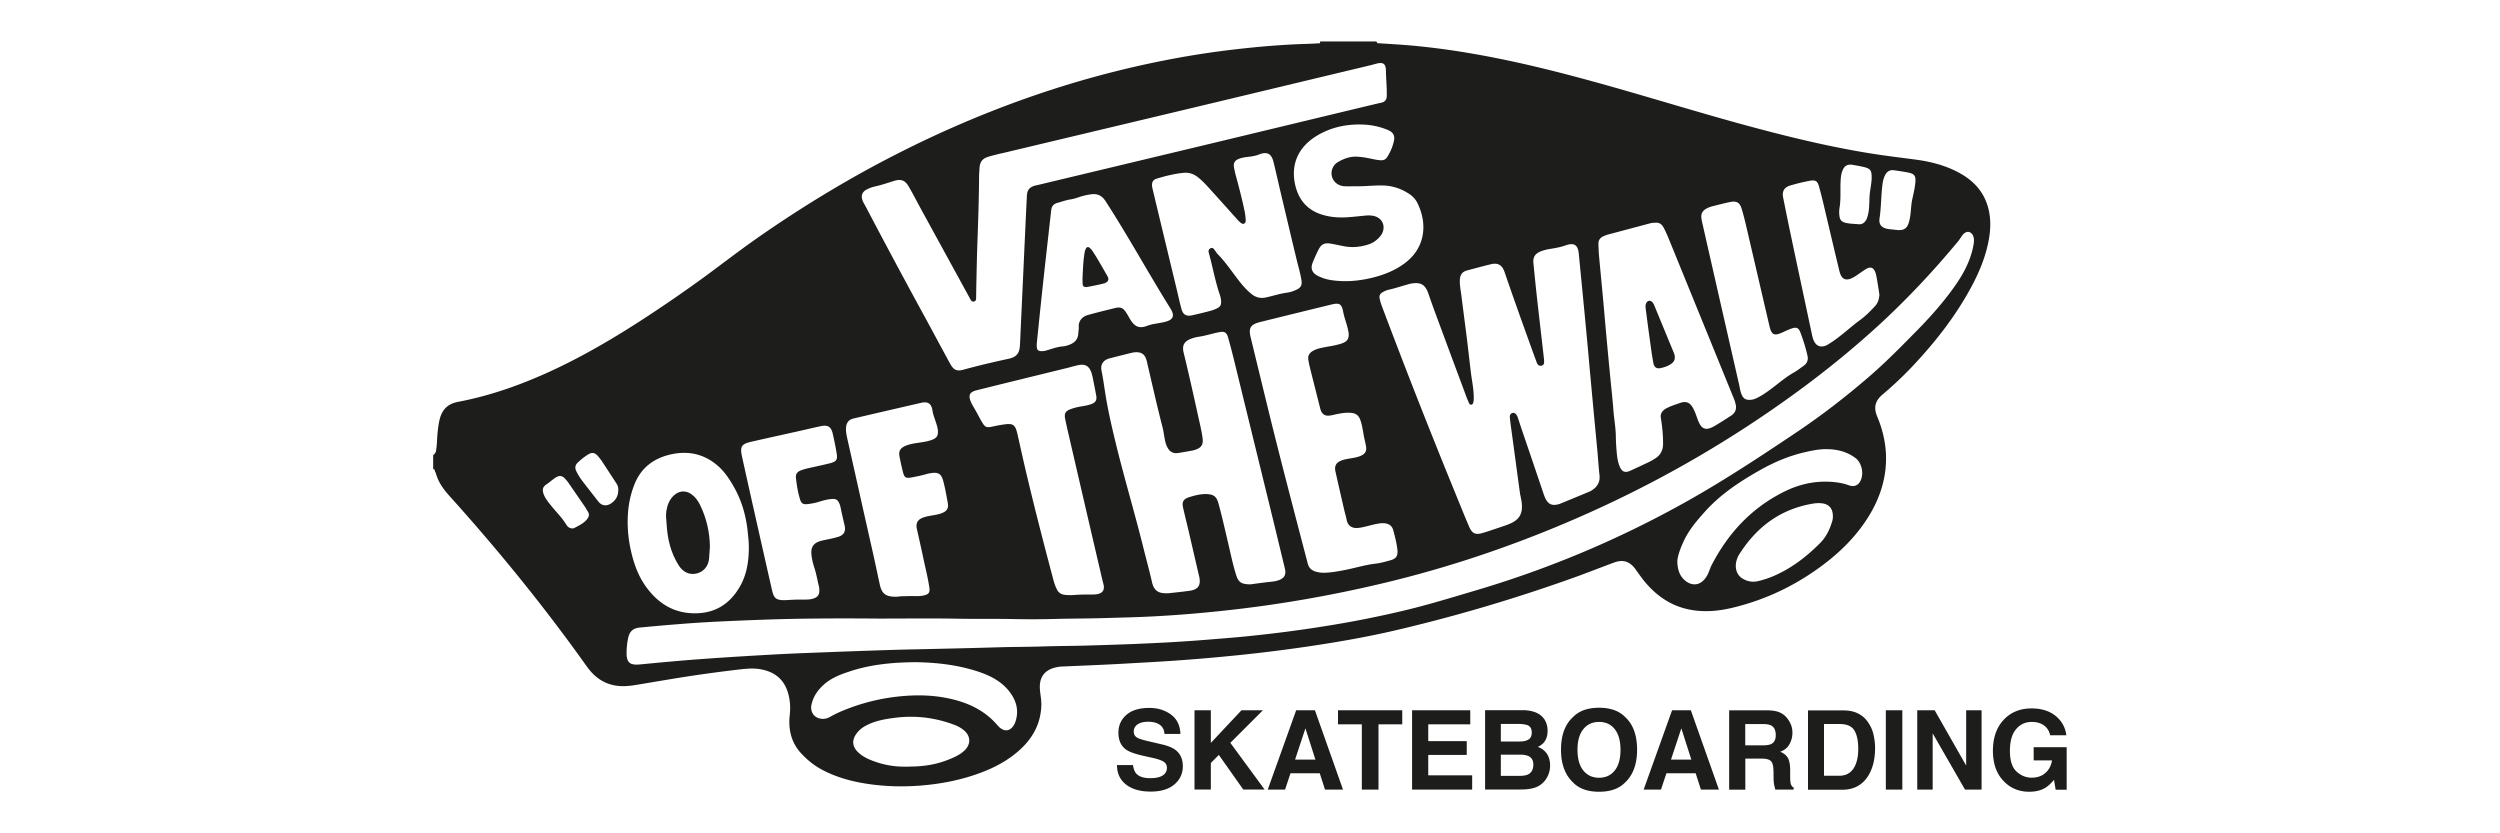 <svg version="1.1" id="Livello_1" xmlns="http://www.w3.org/2000/svg" x="0" y="0" viewBox="0 0 300 100" xml:space="preserve">
  <style>
    .st0{fill:#1d1d1b}
  </style>
  <path class="st0" d="M198.08 41.5c.09.69.19 1.38.32 2.06.09.49.38.71.83.62.45-.09.9-.23 1.29-.5.28-.19.48-.43.45-.82.03-.21-.07-.43-.16-.64-.76-1.84-1.52-3.69-2.28-5.53-.06-.13-.11-.27-.2-.38-.27-.34-.67-.27-.82.15-.08.21-.05.42-.02.63.19 1.48.38 2.94.59 4.41zM130.75 29.73c-.19-.15-.33-.1-.44.09-.1.19-.15.4-.18.61-.13.83-.17 1.66-.21 2.5-.02.35-.03.71-.01 1.07.01.35.13.44.46.45.14 0 2.05-.4 2.19-.46.45-.19.57-.46.32-.88-.59-.99-1.13-2.02-1.77-2.98-.11-.15-.22-.29-.36-.4zM81.43 67.82c.51.81 1.25 1.19 2.11 1.01.87-.18 1.47-.87 1.55-1.81.04-.48.07-.96.1-1.43-.03-1.78-.42-3.47-1.21-5.05-.24-.48-.56-.91-1-1.23-.68-.49-1.49-.44-2.1.13-.54.49-.79 1.12-.91 1.83-.1.57-.01 1.14.03 1.7.1 1.72.49 3.36 1.43 4.85z"/>
  <path class="st0" d="M234.92 20.64c-1.63-.85-3.4-1.28-5.21-1.51-1.75-.23-3.5-.44-5.24-.72-4.16-.67-8.26-1.61-12.33-2.67-4.67-1.21-9.3-2.59-13.93-3.95-7.12-2.08-14.24-4.1-21.56-5.36-2.25-.39-4.51-.7-6.78-.92-1.53-.15-3.06-.23-4.59-.33-.04-.07-.07-.13-.11-.2h-6.76v.21c-.59.03-1.17.07-1.76.08-2.84.09-5.66.33-8.48.66-2.5.29-4.98.66-7.45 1.13-5.12.96-10.15 2.26-15.1 3.89-6.27 2.07-12.34 4.63-18.22 7.64-5.83 2.98-11.42 6.39-16.78 10.15-2 1.41-3.93 2.9-5.9 4.35-2.42 1.77-4.89 3.47-7.4 5.11-3.5 2.28-7.09 4.4-10.87 6.17-3.68 1.72-7.47 3.09-11.47 3.85-1.33.25-1.98 1.01-2.25 2.23-.11.49-.17.98-.22 1.48-.08.78-.06 1.57-.22 2.34-.12.09-.13.28-.31.32v1.71c.11 0 .19.05.2.17.01.1.03.19.11.26.26 1.05.86 1.9 1.57 2.7 5.85 6.49 11.36 13.25 16.43 20.37.21.29.42.58.66.84.79.87 1.75 1.44 2.93 1.63.81.13 1.6.06 2.39-.07 1.83-.3 3.66-.62 5.49-.91 2.27-.36 4.55-.67 6.84-.94.88-.1 1.77-.2 2.66-.04 1.64.29 2.78 1.15 3.28 2.77.27.88.33 1.78.23 2.7-.2 1.77.18 3.38 1.44 4.7.69.73 1.46 1.36 2.35 1.84 1.88 1.02 3.91 1.53 6.01 1.81 1.95.26 3.91.29 5.87.14 2.14-.17 4.24-.54 6.29-1.21 2.09-.68 4.04-1.61 5.68-3.11 1.55-1.42 2.48-3.15 2.55-5.3.02-.65-.12-1.28-.17-1.92-.11-1.39.5-2.27 1.77-2.61.31-.08.63-.13.95-.14 2.15-.09 4.31-.18 6.47-.29 1.87-.1 3.74-.21 5.61-.32 3.01-.19 6.01-.44 9.01-.75 2.86-.29 5.7-.65 8.54-1.07 3.72-.55 7.43-1.21 11.08-2.09 7.09-1.69 14.07-3.78 20.93-6.25 1.52-.55 3.03-1.15 4.55-1.71 1.06-.38 1.82-.15 2.5.73.09.11.16.24.25.35.27.37.54.76.83 1.12 1.37 1.67 3.04 2.9 5.18 3.39 1.79.41 3.58.28 5.36-.14 4.34-1.03 8.23-2.97 11.71-5.76 1.96-1.58 3.65-3.41 4.93-5.59 1.23-2.13 1.92-4.4 1.86-6.88-.04-1.64-.42-3.21-1.05-4.72-.46-1.1-.26-1.91.65-2.67 1.42-1.2 2.76-2.48 4.02-3.85 2.45-2.66 4.66-5.5 6.41-8.67 1.11-2.01 2.01-4.1 2.36-6.38.21-1.38.17-2.74-.31-4.06-.62-1.72-1.87-2.89-3.48-3.73zM70.45 62.3c-.41.52-1.01.78-1.57 1.08-.06.03-.14.03-.17.03-.36 0-.59-.19-.74-.43-.53-.88-1.27-1.58-1.9-2.38-.29-.36-.58-.73-.77-1.15-.32-.74-.13-1.06.31-1.35.35-.24.67-.53 1.03-.77.5-.32.83-.27 1.22.17.17.18.32.38.46.59.63.91 1.25 1.82 1.88 2.73.12.18.21.37.33.55.23.34.15.64-.08.93zm2.86-1.88c-.55.36-1.11.27-1.51-.24-.62-.79-1.23-1.57-1.84-2.36-.32-.41-.59-.84-.82-1.31-.18-.38-.1-.72.17-.98.39-.37.8-.71 1.26-.99.48-.29.8-.24 1.18.19.21.24.41.5.58.77.54.82 1.07 1.64 1.61 2.46.16.25.27.5.25.78.02.74-.28 1.29-.88 1.68zm152.24-34.25c.21-1.4.17-2.81.37-4.2.05-.34.14-.66.3-.97.22-.43.57-.63 1.05-.57.56.08 1.13.16 1.69.27.8.16.96.42.88 1.23-.07.69-.23 1.37-.38 2.05-.16.77-.13 1.56-.3 2.33-.04.19-.09.38-.16.56-.22.56-.55.77-1.24.74l-1.03-.11c-.89-.1-1.31-.49-1.18-1.33zm-4.8-1.27c.17-1.03.07-2.07.12-3.1.02-.46.06-.93.24-1.36.23-.55.6-.76 1.19-.66.44.07.88.15 1.31.25.83.19.99.41.99 1.25 0 .61-.13 1.2-.21 1.8-.1.81-.03 1.64-.18 2.45-.06.3-.13.59-.27.86-.19.34-.49.55-.87.52-.53-.05-1.07-.05-1.59-.17-.44-.1-.68-.32-.74-.78-.05-.35-.05-.71.01-1.06zm-5.95-2.63c.77-.23 1.55-.42 2.33-.57.74-.14.98.02 1.17.74.28 1.01.52 2.04.76 3.06.54 2.29 1.08 4.58 1.63 6.87.04.19.1.38.17.56.22.54.61.72 1.16.53.34-.12.64-.32.93-.52.32-.22.64-.46.98-.66.55-.32.9-.18 1.12.42.08.21.12.45.16.67.12.67.22 1.34.32 1.98-.04.54-.17 1-.53 1.39-.55.59-1.11 1.16-1.76 1.64-1.21.88-2.29 1.94-3.55 2.75-.26.17-.5.34-.81.41-.44.1-.81-.02-1.07-.39-.18-.25-.27-.54-.34-.84-.9-4.24-1.81-8.47-2.7-12.71-.27-1.29-.53-2.58-.79-3.88-.15-.73.1-1.23.82-1.45zm-10.08 2.79c.33-.2.69-.29 1.05-.38.63-.15 1.24-.32 1.87-.44.75-.15 1.12.06 1.35.78.25.82.45 1.65.64 2.48l2.7 11.61c.26 1.09.55 1.23 1.57.78.37-.17.74-.35 1.13-.48.54-.18.8-.07 1.01.47.35.91.64 1.85.86 2.81.11.48-.03.89-.43 1.18-.39.28-.77.58-1.19.82-.92.52-1.72 1.2-2.56 1.84-.53.4-1.06.79-1.64 1.1-.33.18-.67.34-1.05.35-.55.03-.82-.14-1.04-.65-.16-.38-.21-.79-.3-1.19-1.49-6.53-2.98-13.06-4.46-19.59-.04-.16-.05-.32-.07-.47-.04-.46.17-.79.56-1.02zm-12.26 3.27c.15-.06.29-.13.45-.17l5.06-1.35c.21-.06.42-.08.67-.08.45-.06.79.18 1 .59.19.36.36.74.52 1.11 2.65 6.5 5.3 13 7.94 19.49.07.17.12.34.16.51.17.65 0 1.11-.56 1.47-.63.41-1.26.81-1.9 1.19-1.1.65-1.63.45-2.07-.73-.17-.47-.32-.95-.56-1.38-.39-.71-.85-.88-1.61-.61-.47.17-.95.31-1.4.53-.21.1-.42.21-.58.38-.23.24-.34.51-.28.87.17 1.02.27 2.05.27 3.09 0 .76-.29 1.35-.92 1.76-.25.16-.51.32-.79.45-.74.35-1.48.7-2.23 1.04-.64.28-1 .13-1.27-.52-.25-.6-.32-1.24-.37-1.88-.05-.57-.08-1.14-.09-1.71-.01-1.06-.21-2.09-.29-3.14-.1-1.37-.26-2.73-.39-4.1-.17-1.77-.34-3.55-.5-5.32-.12-1.31-.23-2.63-.35-3.94-.16-1.74-.33-3.48-.49-5.22-.04-.46-.05-.93-.07-1.39-.01-.47.23-.77.65-.94zm-21.03 6.97c.57 1.67 1.2 3.32 1.81 4.97.91 2.47 1.84 4.94 2.75 7.41.09.23.19.46.29.69.06.13.16.21.29.19.13-.02.2-.15.23-.27.06-.28.06-.57.04-.92-.03-.9-.24-1.85-.35-2.8-.14-1.17-.27-2.34-.41-3.51-.23-1.86-.48-3.71-.71-5.57-.08-.62-.21-1.23-.19-1.86.02-.63.27-1.02.88-1.18.95-.25 1.89-.51 2.84-.74.86-.21 1.36.1 1.65.94 1.22 3.57 2.5 7.12 3.79 10.67.06.15.1.3.21.43.12.14.27.17.44.13.17-.04.28-.16.3-.34.01-.14 0-.29-.01-.43-.27-2.43-.56-4.85-.83-7.28-.16-1.42-.3-2.84-.44-4.26-.07-.72.2-1.13.89-1.41.57-.23 1.18-.29 1.77-.4.4-.08.8-.17 1.19-.31 1.05-.37 1.5-.07 1.6 1.05.31 3.21.63 6.43.93 9.64.2 2.11.38 4.23.58 6.34.23 2.52.47 5.04.71 7.56.09 1 .15 1.99.26 2.98.09.83-.26 1.41-.94 1.83-.06.04-.12.08-.19.11-1.21.51-2.43 1.01-3.65 1.51-.16.06-.35.09-.52.11-.43.05-.77-.11-1.01-.46-.17-.23-.27-.5-.37-.77-.88-2.61-1.77-5.23-2.66-7.84-.16-.47-.31-.95-.47-1.42-.03-.08-.06-.17-.11-.24-.12-.2-.27-.35-.52-.29s-.33.27-.32.5c.03.37.08.74.13 1.11.36 2.63.71 5.26 1.07 7.9.06.44.19.87.23 1.31.13 1.22-.26 1.95-1.36 2.44-.29.13-.6.24-.9.34-.78.26-1.55.53-2.34.77-.98.3-1.36.12-1.76-.83-.64-1.51-1.25-3.03-1.87-4.55a836.26 836.26 0 01-8.49-21.64c-.13-.33-.24-.67-.32-1.02-.1-.4.02-.65.39-.85.2-.11.42-.21.64-.26.8-.18 1.58-.44 2.37-.66.1-.03.21-.06.31-.08 1.23-.23 1.77.12 2.15 1.26zm-29.47 25.58c.2.89.42 1.77.63 2.65l1.29 5.57.03.1c.21 1.07-.12 1.55-1.2 1.7-.79.11-1.59.19-2.39.28-.18.02-.36.02-.54.01-.9-.03-1.34-.45-1.54-1.33-.3-1.34-.67-2.66-1-3.99-1.08-4.36-2.38-8.66-3.43-13.02-.47-1.94-.91-3.89-1.21-5.86-.13-.84-.25-1.69-.42-2.53-.15-.73.23-1.27.98-1.46.86-.22 1.72-.44 2.59-.65.12-.03.24-.06.37-.07.9-.08 1.31.25 1.51 1.13.61 2.6 1.19 5.21 1.86 7.8.12.46.18.94.27 1.42.07.39.16.77.36 1.11.27.49.7.71 1.25.62.56-.08 1.13-.19 1.69-.29.17-.03.35-.08.51-.15.6-.22.82-.61.75-1.25-.11-.92-.34-1.82-.54-2.73-.56-2.54-1.12-5.08-1.74-7.61-.22-.89.06-1.38.94-1.7.29-.1.58-.18.88-.22.81-.12 1.59-.38 2.4-.54.66-.14.94 0 1.12.66.35 1.23.66 2.48.96 3.73l4.47 18.27 1.38 5.71c.17.73-.06 1.15-.79 1.4-.41.14-.84.17-1.26.21-.74.09-1.48.19-2.04.27-1.13.01-1.5-.24-1.78-1.17-.38-1.23-.64-2.48-.93-3.73-.38-1.61-.74-3.23-1.18-4.83-.22-.8-.57-1.07-1.42-1.1-.74-.02-1.45.17-2.15.39-.63.21-.82.56-.68 1.2zm7.52-34.55c-.02-.32-.06-.64-.12-.95-.3-1.45-.67-2.88-1.06-4.3-.09-.33-.16-.66-.22-.99-.09-.51.08-.82.56-1.02.4-.16.83-.21 1.25-.26.41-.05.81-.12 1.19-.27.96-.38 1.49-.12 1.74.9.31 1.25.58 2.5.88 3.75.64 2.69 1.27 5.38 1.92 8.06.19.78.42 1.54.55 2.34.1.61-.05.93-.62 1.19-.36.17-.73.29-1.12.34-.87.12-1.7.4-2.55.58-.65.14-1.2-.02-1.7-.42-.69-.55-1.24-1.23-1.77-1.93-.74-.98-1.44-2-2.31-2.88-.15-.15-.24-.35-.38-.52-.11-.14-.25-.27-.46-.16-.22.12-.27.3-.21.54.48 1.69.77 3.44 1.35 5.11.06.18.1.38.12.57.06.59-.06.81-.6 1.05-.26.12-.53.21-.81.28-.69.18-1.38.35-2.08.5-.66.15-1.07-.08-1.25-.75-.24-.86-.42-1.73-.63-2.6-.94-3.9-1.88-7.79-2.81-11.69-.03-.14-.07-.28-.09-.42-.05-.51.1-.81.58-.95 1.09-.33 2.2-.61 3.34-.7.65-.03 1.19.21 1.67.61.51.42.96.91 1.4 1.4 1.08 1.19 2.15 2.39 3.22 3.58.11.12.22.24.34.34.14.11.29.26.47.18.23-.09.22-.32.21-.51zM140.44 37c.57.92.36 1.39-.7 1.64-.35.08-.7.14-1.05.2-.35.05-.7.14-1.03.26-.87.33-1.41.16-1.93-.61-.2-.3-.36-.62-.55-.92-.41-.65-.7-.77-1.44-.59-1.06.26-2.11.52-3.16.81-.75.2-1.17.76-1.13 1.42.02.28-.05.57-.06.85-.04.57-.33.96-.83 1.21-.36.17-.74.28-1.13.31-.54.05-1.04.23-1.55.38-.29.09-.58.19-.88.18-.44-.01-.57-.14-.59-.58v-.31c.17-1.66.33-3.26.5-4.85.16-1.54.33-3.08.5-4.63l.6-5.36c.05-.41.09-.81.14-1.22.05-.44.3-.72.72-.84.55-.15 1.09-.35 1.65-.43.39-.06.76-.2 1.13-.32.41-.13.83-.22 1.25-.28.76-.11 1.32.13 1.76.81 2.73 4.22 5.13 8.62 7.78 12.87zm-12.55 7.2c.5-.12 1-.28 1.5-.38.84-.17 1.29.09 1.58.89.06.19.11.38.15.57.15.73.29 1.46.43 2.2.09.52-.07.81-.56 1-.47.18-.97.24-1.46.33-.35.06-.7.16-1.03.28-.66.24-.82.54-.67 1.24.15.73.32 1.46.49 2.19 1.31 5.66 2.62 11.31 3.94 16.97.06.26.14.52.19.78.08.53-.13.86-.65 1-.19.05-.39.07-.58.07-.45.01-.89 0-1.34.01-.43.01-.85.04-1.28.07-.32-.01-.64 0-.96-.06-.38-.08-.65-.29-.81-.63-.18-.35-.31-.72-.41-1.1-1.32-4.96-2.6-9.93-3.74-14.93l-.57-2.55c-.28-1.22-.51-1.38-1.73-1.2-.46.07-.91.16-1.37.26-.6.12-.79.06-1.11-.46-.3-.49-.55-1-.83-1.49-.2-.36-.43-.7-.58-1.08-.31-.76-.12-1.14.68-1.34 3.56-.89 7.14-1.76 10.72-2.64zm24.35 5.16c-.72-2.94-1.43-5.88-2.15-8.83-.29-1.19-.04-1.59 1.14-1.89 2.84-.7 5.67-1.4 8.51-2.09 1-.24 1.26-.1 1.45.9.14.72.42 1.4.57 2.11.03.16.07.31.08.47.04.65-.19.95-.79 1.17-.79.28-1.63.36-2.45.54-.38.08-.76.19-1.1.4-.39.24-.58.58-.5 1.04.07.42.17.84.27 1.25.38 1.52.77 3.04 1.15 4.56.2.78.61 1.02 1.43.83.68-.15 1.36-.31 2.06-.29.78.02 1.14.27 1.38 1.01.23.72.29 1.47.46 2.2.06.24.11.49.16.73.13.65-.07 1.01-.69 1.26-.4.16-.83.22-1.25.29-.32.06-.63.11-.94.22-.69.25-.93.66-.77 1.37.35 1.55.7 3.09 1.06 4.64.09.38.21.76.28 1.14.13.68.63 1.05 1.41.96.89-.11 1.73-.44 2.61-.55.27-.03.53-.03.79.04.4.1.66.36.77.75.22.79.42 1.59.51 2.4.08.7-.15 1.05-.82 1.24-.6.17-1.21.34-1.82.41-1.21.14-2.37.5-3.56.74-.84.17-1.68.32-2.54.35-.4.01-.78-.04-1.16-.17-.46-.16-.74-.47-.86-.94-1.59-6.08-3.19-12.16-4.69-18.26zm15.02-32.4c-.15.67-.42 1.28-.78 1.86-.2.32-.44.43-.79.41-.52-.02-1.02-.17-1.53-.26a9.87 9.87 0 00-1.33-.17c-.81-.04-1.55.23-2.23.62a1.57 1.57 0 00-.76 1.79c.18.65.78 1.11 1.52 1.14.48.02.96 0 1.45 0 1.07.02 2.13-.13 3.21-.09 1.14.04 2.17.4 3.1 1.02.44.29.79.68 1.01 1.16.57 1.22.83 2.51.58 3.84-.27 1.41-1.06 2.52-2.21 3.36-1.35.98-2.9 1.52-4.52 1.84-1.41.28-2.83.35-4.26.13a5.14 5.14 0 01-1.62-.53c-.66-.35-.86-.87-.58-1.57.21-.51.43-1.02.68-1.51.35-.71.73-.89 1.52-.76.51.09 1.01.2 1.52.3 1 .2 1.98.11 2.95-.2.6-.19 1.08-.55 1.47-1.03.7-.88.41-2.2-.94-2.42-.25-.04-.5-.05-.75-.03-.71.06-1.42.15-2.13.2-1.18.09-2.36.01-3.48-.4-1.65-.61-2.58-1.84-2.95-3.53-.52-2.36.35-4.4 2.45-5.74 1.67-1.06 3.53-1.49 5.5-1.45 1.1.02 2.16.23 3.17.65.66.28.89.68.73 1.37zm-63.12 5.71c.26-.12.53-.22.8-.28.79-.17 1.54-.43 2.31-.67.88-.28 1.37-.1 1.83.72.5.87.95 1.75 1.43 2.63l5.88 10.74c.04.08.08.16.13.23.09.13.22.18.37.14.16-.04.23-.16.24-.31.01-.43.02-.86.02-1.28.04-1.75.07-3.5.13-5.24.1-2.71.19-5.42.21-8.13 0-.34.03-.67.05-1.01.03-.74.32-1.17 1.03-1.39.65-.2 1.31-.35 1.97-.5l21.78-5.19c6.95-1.66 13.89-3.33 20.84-4.99.66-.16 1.32-.31 1.97-.49.83-.23 1.17-.02 1.18.82.01.79.08 1.56.1 2.35 0 .25.01.5 0 .75-.03.4-.22.66-.64.75-.64.14-1.28.3-1.92.45-6.88 1.65-13.75 3.31-20.63 4.96l-18.81 4.5c-.09.02-.18.03-.26.06-.61.19-.88.51-.92 1.16-.08 1.53-.15 3.06-.22 4.59-.11 2.32-.21 4.63-.32 6.95l-.21 4.54c-.03.64-.05 1.28-.09 1.92-.05.95-.42 1.4-1.35 1.6-1.83.4-3.65.82-5.45 1.32-.77.21-1.16.03-1.57-.72-1.19-2.17-2.35-4.36-3.54-6.53a854.88 854.88 0 01-6.58-12.3c-.11-.21-.23-.4-.33-.61-.32-.72-.14-1.21.57-1.54zm-2.62 28.67c.05-.64.33-.99.94-1.13 2.69-.63 5.38-1.25 8.07-1.87.84-.19 1.25.1 1.37.95.07.46.25.89.39 1.33.11.35.24.71.26 1.09.03.59-.14.84-.69 1.06-.67.26-1.39.31-2.09.43-.39.07-.77.15-1.13.31-.62.28-.82.62-.7 1.27s.27 1.29.43 1.93c.15.58.35.7.92.6.67-.12 1.33-.25 1.98-.45.05-.01.1-.02.16-.03 1.32-.29 1.56.12 1.8 1.05.21.81.35 1.63.5 2.46.1.58.01 1.01-.88 1.3-.39.12-.8.18-1.2.25-.32.05-.63.13-.93.24-.61.24-.84.67-.7 1.32.25 1.13.51 2.26.75 3.39.25 1.22.57 2.43.75 3.66.09.61-.07.81-.65.95-.56.14-1.14.06-1.85.08-.34.03-.82-.01-1.3.07-.05.01-.11.01-.16.01-1.21.01-1.73-.29-1.99-1.48-.31-1.43-.61-2.86-.93-4.28-1-4.41-1.98-8.83-2.97-13.24-.09-.42-.18-.84-.15-1.27zm-11.37 1.67c1.79-.41 3.58-.8 5.37-1.2.99-.22 1.98-.46 2.97-.67.84-.18 1.25.06 1.44.91.18.78.34 1.57.47 2.36.13.75-.04.99-.8 1.18-.9.23-1.81.41-2.71.62-.28.06-.55.15-.82.25-.4.15-.61.46-.56.88.1.87.23 1.73.49 2.57.16.51.37.64.93.58.46-.05.91-.14 1.36-.28.49-.15.99-.29 1.51-.33.52-.04.75.1.94.58.15.38.19.79.29 1.19.1.43.19.87.3 1.3.2.82-.02 1.26-.84 1.5-.61.18-1.25.28-1.87.43-1.02.24-1.38.79-1.23 1.83.06.46.17.91.31 1.35.26.76.38 1.56.58 2.33.03.14.04.28.04.42.01.59-.21.87-.79 1.04-.38.11-.78.1-1.17.1h-.48c-.48 0-.96.03-1.44.06-1.42.08-1.58-.25-1.83-1.34-.76-3.32-1.5-6.64-2.25-9.95-.44-1.98-.89-3.96-1.32-5.95-.26-1.18-.07-1.49 1.11-1.76zm-14.8 8.66c.08-1.25.35-2.48.82-3.63.77-1.89 2.24-3.01 4.19-3.48 2.16-.52 4.15-.12 5.84 1.39.75.67 1.31 1.51 1.81 2.38.99 1.71 1.52 3.56 1.72 5.52.06.64.14 1.28.13 1.92-.01 1.63-.26 3.21-1.08 4.63-1.27 2.2-3.16 3.3-5.74 3.19-2.3-.1-4.02-1.21-5.37-2.98-1.04-1.36-1.61-2.93-1.97-4.58a15.56 15.56 0 01-.35-4.36zm40.39 28.39c-.47.45-1.05.73-1.64.98-1.57.66-3.01.93-4.91.95-1.79.08-3.31-.21-4.78-.82-.48-.2-.93-.45-1.32-.79-.86-.75-.93-1.6-.21-2.48.29-.36.65-.63 1.08-.85 1.07-.56 2.22-.76 3.39-.91 2.47-.32 4.87-.04 7.2.85.42.16.81.38 1.15.67.79.68.82 1.66.04 2.4zm6.13-3.51c-.09.29-.23.56-.45.78-.33.34-.75.4-1.17.17-.21-.11-.38-.27-.53-.44-1.38-1.63-3.17-2.57-5.2-3.09-1.95-.51-3.94-.61-5.95-.46-2.45.19-4.82.73-7.11 1.64-.63.25-1.25.53-1.84.87-.46.26-.94.32-1.44.14-.63-.23-.96-.88-.8-1.61.19-.86.63-1.57 1.26-2.19.92-.92 2.07-1.38 3.26-1.77 1.75-.59 3.56-.89 5.4-1.03.77-.06 1.53-.08 2.46-.1 2.55.03 5.22.31 7.79 1.19 1.31.45 2.54 1.09 3.44 2.17.9 1.08 1.33 2.31.88 3.73zm98-24.02c-.29.99-.73 1.91-1.46 2.64-1.56 1.57-3.28 2.91-5.3 3.83-.7.32-1.42.57-2.17.74-.64.15-1.25.03-1.8-.29-.73-.42-1.01-1.28-.75-2.2.08-.26.17-.51.32-.73 2.1-3.32 5-5.47 8.93-6.1.19-.03.39-.04.58-.05.15.01.29.01.43.03.8.1 1.24.58 1.29 1.39.02.25 0 .5-.07.74zm3.35-4.76c-.29.52-.77.68-1.38.46-.85-.31-1.73-.41-2.62-.43-1.77-.03-3.44.38-5.01 1.15-4 1.95-6.86 5.04-8.87 8.97-.07.14-.12.3-.18.45-.1.23-.18.47-.3.68-.88 1.58-2.32 1.23-3.09.13-.32-.46-.49-1.06-.49-1.91.07-.67.39-1.52.77-2.35.64-1.37 1.63-2.51 2.63-3.62 1.85-2.03 4.11-3.52 6.48-4.86 1.73-.98 3.54-1.75 5.49-2.19.78-.18 1.58-.34 2.38-.35 1.32-.01 2.57.25 3.67 1.1.65.49 1.05 1.82.52 2.77zm13.59-28.33c-.43 2.34-1.7 4.25-3.11 6.08-1.13 1.46-2.36 2.82-3.65 4.13-1.85 1.88-3.7 3.77-5.7 5.5-2.8 2.42-5.72 4.68-8.79 6.74-4.31 2.89-8.64 5.75-13.17 8.29-7.99 4.48-16.37 8.02-25.16 10.63-2.8.83-5.59 1.69-8.43 2.38-3.35.81-6.72 1.47-10.12 2-2.89.46-5.79.83-8.7 1.13-1.81.19-3.62.32-5.44.47-2.6.21-5.2.35-7.8.46-2.05.09-4.1.15-6.15.21-1.78.06-3.57.05-5.35.11-1.75.06-3.5.05-5.24.1-2.34.07-4.67.13-7.01.18-1.98.05-3.96.08-5.94.14-2.57.08-5.13.17-7.7.27-2.05.08-4.1.15-6.15.26-2.88.16-5.77.33-8.65.54-2.58.18-5.15.42-7.73.67-1.17.11-1.66-.14-1.63-1.48.01-.57.07-1.14.19-1.7.18-.81.61-1.18 1.44-1.25 3.11-.29 6.22-.56 9.34-.71 1.66-.08 3.31-.15 4.97-.21 4.78-.18 9.56-.19 14.35-.15 3.05 0 6.11-.04 9.16.01 2.36.05 4.71 0 7.07.05 1.68.03 3.36.03 5.04-.02 1.91-.05 3.82-.04 5.73-.1 2.01-.06 4.03-.1 6.04-.21 2.85-.15 5.69-.39 8.53-.7 6.51-.7 12.96-1.84 19.32-3.37 7.34-1.77 14.48-4.16 21.43-7.1 7.57-3.2 14.81-7.03 21.7-11.52 5.57-3.63 10.88-7.62 15.79-12.1 3.47-3.17 6.68-6.59 9.68-10.21.13-.15.23-.32.34-.48.1-.14.2-.3.33-.42.4-.37.85-.3 1.11.18.18.39.14.79.06 1.2z"/>
  <g>
    <path class="st0" d="M135.96 91.81c.06.43.18.76.36.98.33.39.89.59 1.69.59.48 0 .87-.05 1.17-.16.57-.2.85-.57.85-1.1 0-.31-.14-.56-.42-.73-.28-.17-.72-.32-1.32-.45l-1.03-.23c-1.01-.22-1.71-.47-2.09-.73-.64-.44-.96-1.13-.96-2.06 0-.85.31-1.56.94-2.12.63-.56 1.55-.85 2.77-.85 1.02 0 1.88.27 2.6.8.72.53 1.09 1.3 1.13 2.32h-1.91c-.04-.57-.29-.98-.77-1.22-.32-.16-.71-.24-1.19-.24-.53 0-.94.1-1.26.31a1 1 0 00-.47.87c0 .34.15.59.46.76.2.11.62.24 1.26.39l1.67.39c.73.17 1.28.4 1.65.69.57.45.85 1.1.85 1.94 0 .87-.34 1.59-1.01 2.17-.67.57-1.62.86-2.85.86-1.25 0-2.24-.28-2.96-.85-.72-.57-1.08-1.34-1.08-2.33h1.92zM143.34 85.23h1.96v3.92l3.68-3.92h2.57l-3.91 3.91 4.11 5.6h-2.56l-2.93-4.15-.96.97v3.18h-1.96v-9.51zM155.54 85.23h2.25l3.37 9.52H159l-.63-1.96h-3.51l-.65 1.96h-2.08l3.41-9.52zm-.13 5.92h2.44l-1.2-3.75-1.24 3.75zM168.27 85.23v1.69h-2.85v7.83h-2v-7.83h-2.86v-1.69h7.71zM176.43 86.92h-5.04v2.02h4.62v1.65h-4.62v2.45h5.27v1.71h-7.21v-9.52h6.98v1.69zM185.27 86.24c.29.4.44.89.44 1.45 0 .58-.15 1.05-.44 1.4-.16.2-.41.38-.73.54.49.18.85.46 1.1.84.25.38.37.85.37 1.39 0 .56-.14 1.07-.42 1.52-.18.3-.4.55-.67.75-.3.23-.66.39-1.08.48-.41.09-.86.13-1.34.13h-4.29v-9.52h4.6c1.16.03 1.98.37 2.46 1.02zm-5.17.64v2.1h2.31c.41 0 .75-.08 1.01-.24s.39-.44.39-.84c0-.44-.17-.74-.51-.88-.29-.1-.67-.15-1.12-.15h-2.08zm0 3.68v2.54h2.31c.41 0 .73-.06.96-.17.42-.21.63-.6.63-1.19 0-.49-.2-.84-.61-1.02-.23-.1-.54-.16-.95-.16h-2.34zM195.01 93.9c-.72.74-1.76 1.11-3.12 1.11s-2.4-.37-3.12-1.11c-.96-.91-1.45-2.22-1.45-3.93 0-1.74.48-3.05 1.45-3.93.72-.74 1.76-1.11 3.12-1.11s2.4.37 3.12 1.11c.96.87 1.44 2.18 1.44 3.93 0 1.72-.48 3.03-1.44 3.93zm-1.24-1.44c.46-.58.69-1.41.69-2.48s-.23-1.89-.69-2.48c-.46-.58-1.09-.87-1.88-.87s-1.42.29-1.89.87c-.47.58-.7 1.41-.7 2.48s.23 1.9.7 2.48c.47.58 1.1.87 1.89.87s1.42-.29 1.88-.87zM200.65 85.23h2.25l3.37 9.52h-2.16l-.63-1.96h-3.51l-.65 1.96h-2.08l3.41-9.52zm-.13 5.92h2.44l-1.2-3.75-1.24 3.75zM213.54 85.48c.35.15.65.37.89.67.2.24.36.51.48.8.12.29.18.63.18 1 0 .45-.11.9-.34 1.33-.23.44-.61.75-1.13.93.44.18.75.43.93.75.18.33.27.82.27 1.49v.64c0 .43.02.73.05.88.05.25.17.43.37.54v.24h-2.2c-.06-.21-.1-.38-.13-.51a4.47 4.47 0 01-.08-.82l-.01-.88c-.01-.61-.11-1.01-.31-1.21-.2-.2-.58-.3-1.13-.3h-1.94v3.73h-1.94v-9.52h4.55c.64 0 1.14.09 1.49.24zm-4.11 1.4v2.56h2.14c.43 0 .74-.05.96-.15.38-.18.56-.54.56-1.07 0-.58-.18-.96-.55-1.16-.2-.11-.51-.17-.92-.17h-2.19zM222.53 85.44a3.1 3.1 0 011.62 1.21c.33.47.56.99.68 1.54s.18 1.08.18 1.58c0 1.27-.25 2.34-.76 3.22-.69 1.18-1.75 1.78-3.19 1.78h-4.1v-9.52h4.1c.59-.01 1.08.06 1.47.19zm-3.65 1.44v6.21h1.84c.94 0 1.6-.46 1.97-1.39.2-.51.3-1.11.3-1.81 0-.97-.15-1.71-.46-2.23s-.91-.78-1.81-.78h-1.84zM228.28 94.75h-1.98v-9.52h1.98v9.52zM230.07 85.23h2.09l3.78 6.64v-6.64h1.85v9.52h-1.99L231.92 88v6.75h-1.85v-9.52zM246.01 88.2c-.15-.65-.52-1.1-1.1-1.36-.33-.14-.69-.21-1.09-.21-.77 0-1.4.29-1.89.87-.49.58-.74 1.45-.74 2.61 0 1.17.27 2 .8 2.48.53.49 1.14.73 1.82.73.67 0 1.21-.19 1.64-.57s.69-.88.79-1.5h-2.2v-1.59H248v5.11h-1.32l-.2-1.19c-.38.45-.73.77-1.03.95-.53.32-1.17.48-1.94.48-1.26 0-2.29-.44-3.1-1.31-.84-.88-1.26-2.08-1.26-3.6 0-1.54.42-2.78 1.27-3.7s1.97-1.39 3.36-1.39c1.21 0 2.18.31 2.92.92.73.61 1.15 1.38 1.26 2.3h-1.95z"/>
  </g>
</svg>
